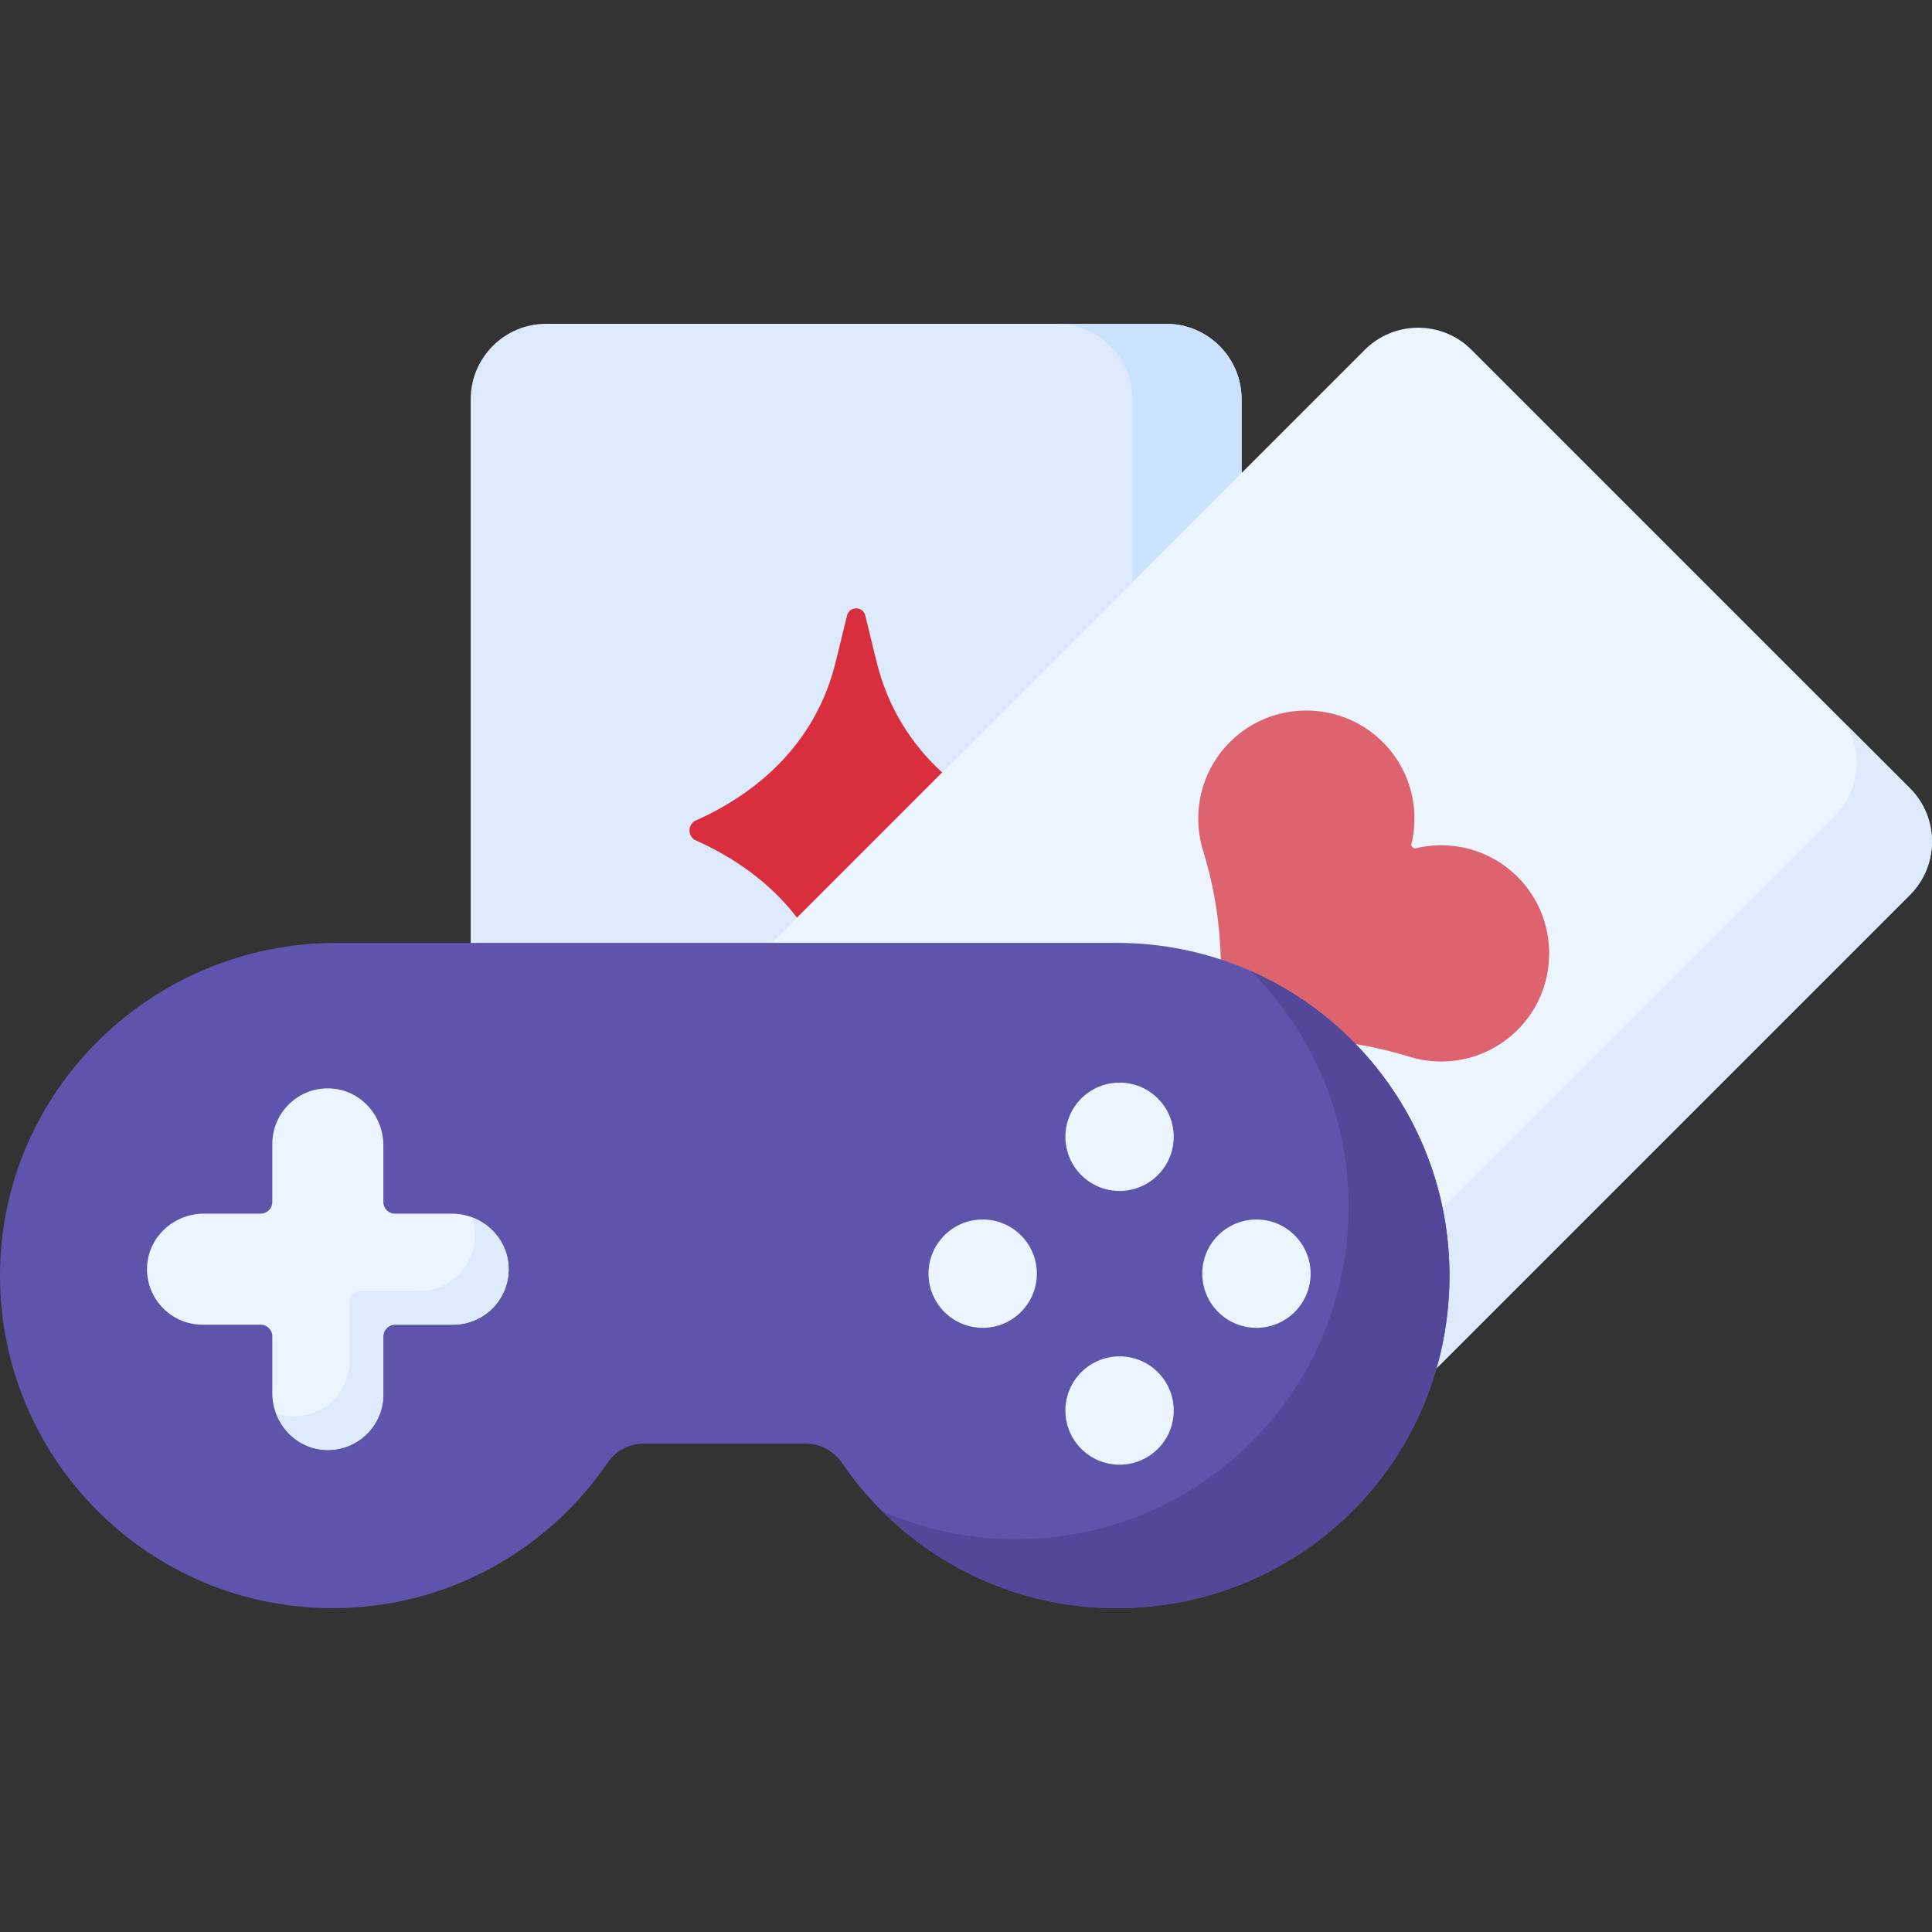 <?xml version="1.0" encoding="UTF-8"?> <svg xmlns="http://www.w3.org/2000/svg" id="Capa_1" height="512" viewBox="0 0 512 512" width="512"><rect x="0" y="0" width="512" height="512" fill="#333333" stroke="none"/><g><g><path d="m309.042 354.334h-164.302c-11.046 0-20-8.954-20-20v-228.522c0-11.046 8.954-20 20-20h164.302c11.046 0 20 8.954 20 20v228.522c0 11.046-8.955 20-20 20z" fill="#ddeafb"></path></g><g><path d="m308.996 85.812h-28.932c11.071 0 20.046 8.975 20.046 20.046v228.43c0 11.071-8.975 20.046-20.046 20.046h28.932c11.071 0 20.046-8.975 20.046-20.046v-228.43c0-11.071-8.975-20.046-20.046-20.046z" fill="#cbe2ff"></path></g><g><g><g><path d="m229.304 163.122 3.004 12.271c4.869 19.891 18.692 33.912 37.419 42.197 1.773 1.182 1.773 3.787 0 4.969-18.727 8.285-32.55 22.306-37.419 42.197l-3.004 12.271c-.618 2.525-4.208 2.525-4.826 0l-3.004-12.271c-4.869-19.891-18.692-33.912-37.419-42.197-1.773-1.182-1.773-3.787 0-4.969 18.727-8.285 32.55-22.306 37.419-42.197l3.004-12.271c.618-2.525 4.208-2.525 4.826 0z" fill="#d82e3d"></path></g></g></g><g><g><path d="m316.268 398.76-116.178-116.178c-7.81-7.81-7.81-20.474 0-28.284l161.589-161.59c7.81-7.81 20.474-7.81 28.284 0l116.179 116.179c7.81 7.81 7.81 20.474 0 28.284l-161.589 161.589c-7.811 7.811-20.474 7.811-28.285 0z" fill="#ecf4ff"></path></g><g><path d="m506.11 208.854-16.738-16.738c4.414 7.663 3.367 17.611-3.185 24.162l-162.933 162.933c-6.084 6.084-15.097 7.417-22.49 4.045l15.472 15.472c7.828 7.828 20.521 7.828 28.349 0l161.525-161.525c7.828-7.828 7.828-20.52 0-28.349z" fill="#ddeafb"></path></g><g><path d="m403.315 233.591c-7.351-8.22-18.213-11.15-28.069-8.795-.716.171-1.362-.475-1.191-1.191 2.355-9.857-.575-20.719-8.796-28.07-10.628-9.504-26.962-9.655-37.749-.333-9.021 7.796-11.916 19.74-8.686 30.199 2.454 7.946 3.991 16.146 4.491 24.446l.117 1.937c.432 7.175.109 14.375-.963 21.483l-.351 2.328c-.101.667.473 1.241 1.141 1.141l2.328-.351c7.107-1.072 14.308-1.395 21.482-.963l1.937.117c8.3.5 16.5 2.036 24.445 4.49 10.459 3.23 22.403.335 30.2-8.687 9.32-10.789 9.168-27.123-.336-37.751z" fill="#dd636e"></path></g></g><g><g><path d="m295.971 249.88h-206.86c-48.721 0-88.942 39.121-89.11 87.842-.169 48.829 39.363 88.466 88.153 88.466 30.274 0 56.98-15.264 72.851-38.512 2.174-3.184 5.759-5.111 9.614-5.111h42.88c3.879 0 7.467 1.961 9.656 5.164 15.873 23.215 42.554 38.454 72.798 38.46 47.62.009 86.337-37.2 88.109-84.787 1.87-50.222-38.287-91.522-88.091-91.522z" fill="#5e54ac"></path></g><g><g><path d="m331.49 257.328c16.734 16.69 26.796 40.068 25.838 65.783-1.772 47.587-40.489 84.796-88.109 84.787-12.628-.003-24.631-2.669-35.489-7.455 15.941 15.9 37.929 25.74 62.223 25.744 47.62.009 86.337-37.2 88.109-84.787 1.395-37.477-20.614-69.987-52.572-84.072z" fill="#524798"></path></g></g><g><g><circle cx="296.695" cy="301.261" fill="#ecf4ff" r="14.355"></circle></g><g><circle cx="296.695" cy="373.806" fill="#ecf4ff" r="14.355"></circle></g><g><circle cx="332.967" cy="337.533" fill="#ecf4ff" r="14.355"></circle></g><g><circle cx="260.422" cy="337.533" fill="#ecf4ff" r="14.355"></circle></g></g><g><path d="m119.731 321.63h-15.05c-1.71 0-3.097-1.386-3.097-3.097v-15.049c0-7.976-6.202-14.768-14.172-15.052-8.368-.298-15.246 6.398-15.246 14.699v15.402c0 1.71-1.386 3.097-3.097 3.097h-15.048c-7.976 0-14.769 6.202-15.052 14.173-.297 8.368 6.398 15.245 14.699 15.245h15.402c1.71 0 3.097 1.386 3.097 3.097v15.049c0 7.976 6.202 14.768 14.172 15.052 8.368.298 15.246-6.398 15.246-14.699v-15.402c0-1.71 1.386-3.097 3.097-3.097h15.402c8.301 0 14.997-6.877 14.699-15.245-.283-7.97-7.076-14.173-15.052-14.173z" fill="#ecf4ff"></path></g><g><g><path d="m125.04 322.596c.478 1.345.763 2.781.816 4.28.297 8.368-6.398 15.245-14.699 15.245h-15.403c-1.71 0-3.097 1.386-3.097 3.097v15.402c0 8.302-6.878 14.997-15.246 14.699-1.499-.053-2.935-.337-4.279-.816 2.032 5.473 7.093 9.525 13.206 9.743 8.368.298 15.246-6.398 15.246-14.699v-15.402c0-1.71 1.386-3.097 3.097-3.097h15.402c8.301 0 14.997-6.877 14.699-15.245-.216-6.113-4.269-11.174-9.742-13.207z" fill="#ddeafb"></path></g></g></g></g></svg> 